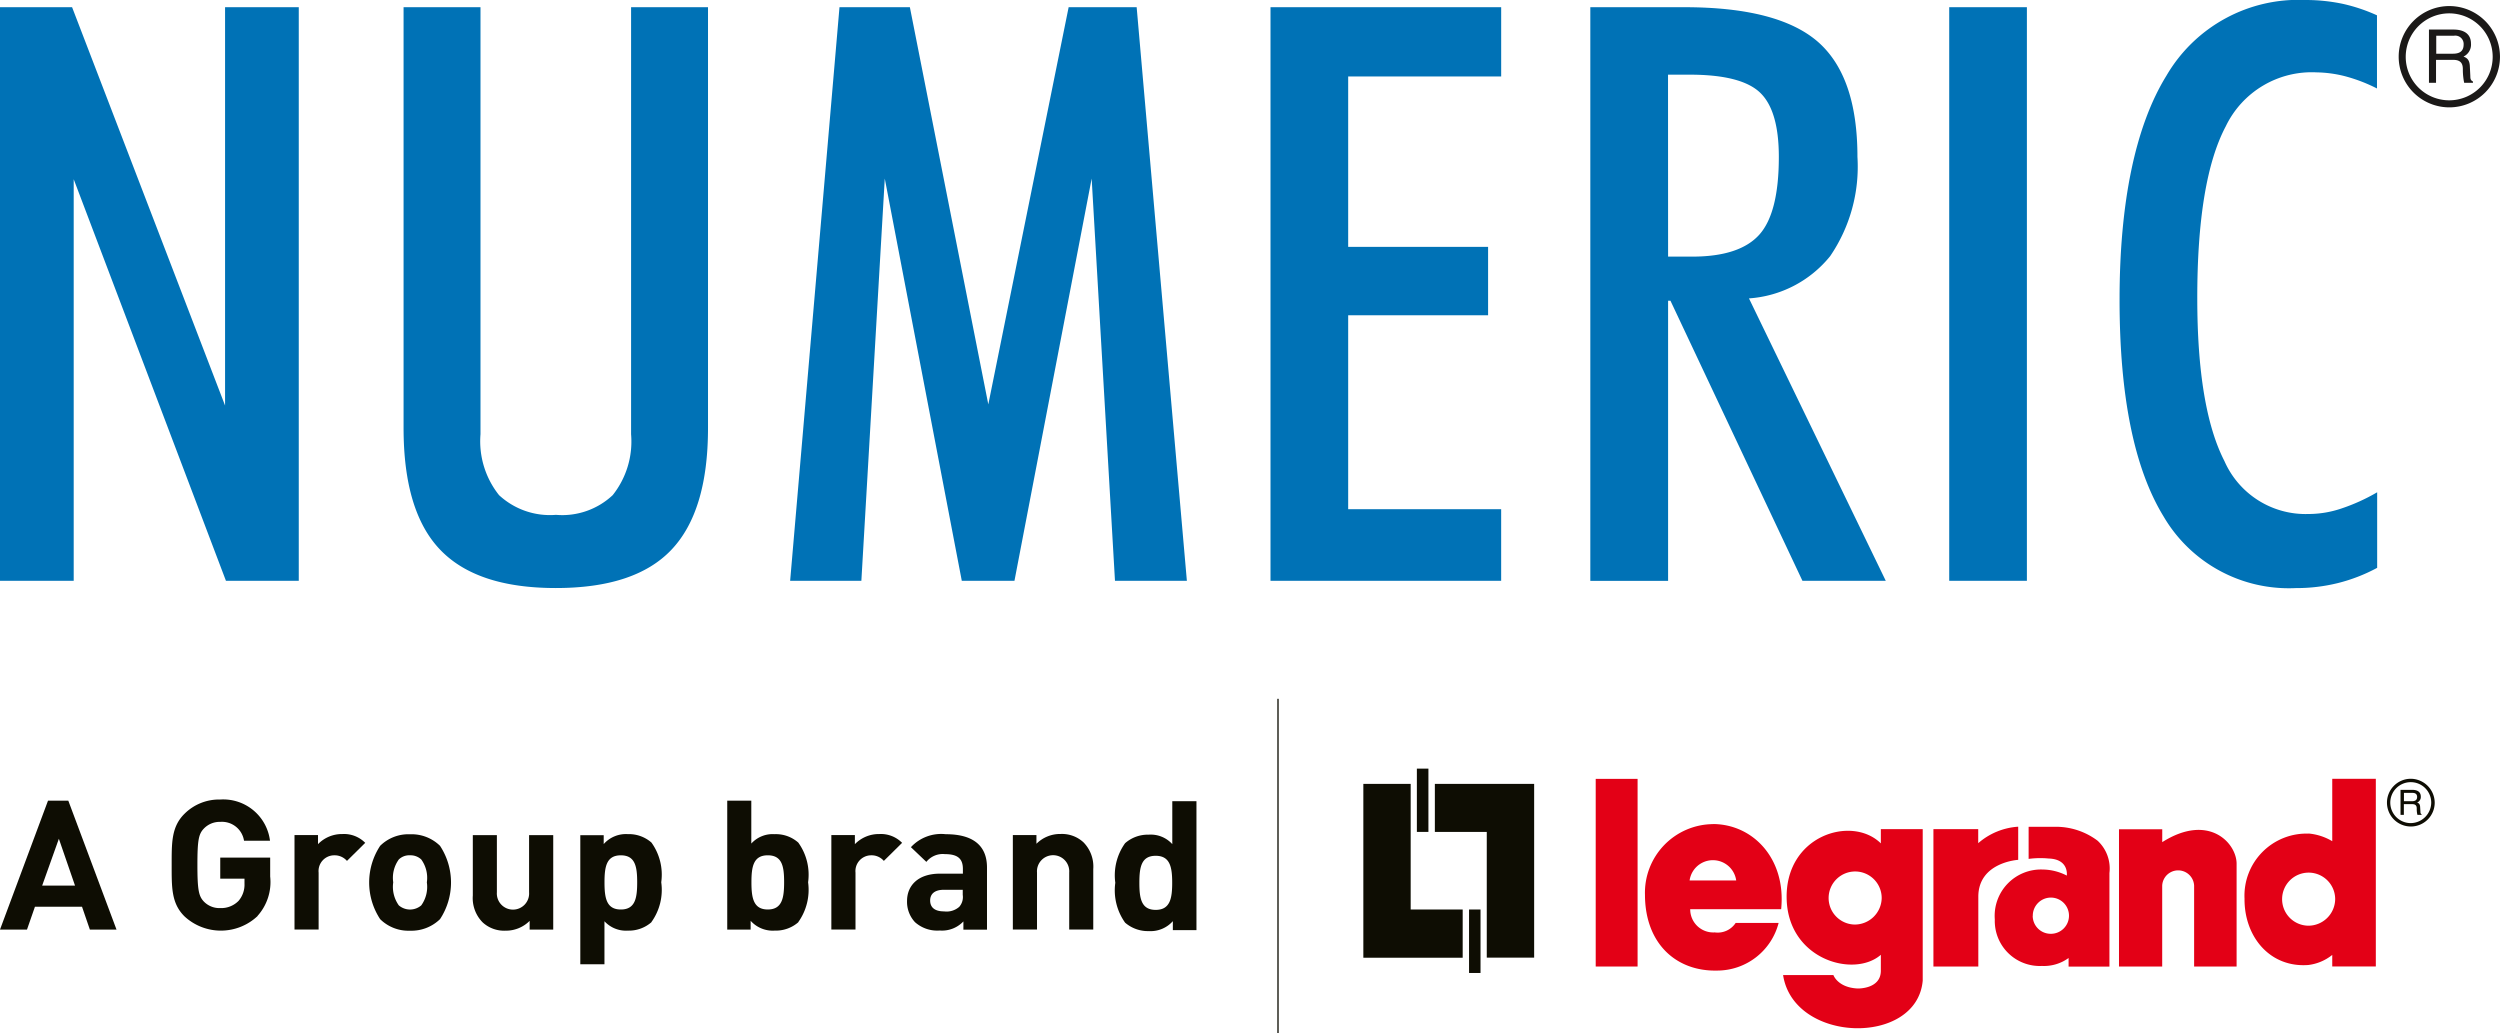 <svg xmlns="http://www.w3.org/2000/svg" width="153.01" height="63.248" viewBox="0 0 153.01 63.248">
  <g id="logo_2_" data-name="logo (2)" transform="translate(0 -0.01)">
    <path id="Path_17842" data-name="Path 17842" d="M145.484,34.768a10.317,10.317,0,0,1-2.395.928,10.5,10.5,0,0,1-2.568.307,8.885,8.885,0,0,1-8.111-4.4q-2.687-4.409-2.684-13.265c0-5.908.957-10.6,2.864-13.689A9.35,9.35,0,0,1,141.084.01,10.992,10.992,0,0,1,143.4.248a10.578,10.578,0,0,1,2.081.7V5.425a9.883,9.883,0,0,0-1.948-.748,7.5,7.5,0,0,0-1.757-.238,5.838,5.838,0,0,0-5.549,3.3q-1.748,3.3-1.745,10.523,0,6.731,1.664,9.972a5.426,5.426,0,0,0,5.131,3.235,6.294,6.294,0,0,0,2.006-.33,11.629,11.629,0,0,0,2.209-1v4.627ZM119.3.451h4.754V35.556H119.3ZM102.094,18.424V35.562h-4.76V.451h5.757q5.731,0,8.169,2.116c1.618,1.415,2.423,3.757,2.423,7.05a9.715,9.715,0,0,1-1.67,6.07,7,7,0,0,1-4.969,2.586l8.372,17.283h-5.1l-8.076-17.138h-.151Zm0-2.708h1.484c1.931,0,3.3-.452,4.1-1.345s1.194-2.487,1.194-4.76q0-2.835-1.148-3.931c-.765-.731-2.2-1.1-4.3-1.1h-1.334ZM77.76,35.556V.451H91.878V4.689H82.514v10.43h8.563v4.186H82.514V31.173h9.363v4.383Zm-29.4,0L51.38.451h4.308l4.8,24.31L65.405.451h4.163l3.073,35.106h-4.4L66.814,10.939,62.089,35.556H58.865L54.152,10.939,52.719,35.556H48.36ZM24.7,26.2V.451h4.708V26.587a5.291,5.291,0,0,0,1.136,3.728,4.585,4.585,0,0,0,3.484,1.206A4.512,4.512,0,0,0,37.5,30.315a5.272,5.272,0,0,0,1.125-3.728V.451h4.708V26.2c0,3.409-.748,5.885-2.238,7.456S37.245,36,34.016,36s-5.583-.783-7.079-2.348S24.7,29.608,24.7,26.2ZM0,35.556V.451H4.412l9.363,24.38V.451h4.511V35.556H13.828L4.511,10.979V35.556Z" transform="translate(0 0)" fill="#0072b6" fill-rule="evenodd"/>
    <rect id="Rectangle_150837" data-name="Rectangle 150837" width="0.081" height="20.478" transform="translate(78.178 42.78)" fill="#0e0d03"/>
    <path id="Path_17843" data-name="Path 17843" d="M3.606,86.855,2.58,89.731H4.592L3.6,86.855ZM5.5,92.421l-.481-1.4H2.139l-.487,1.4H0L2.939,84.53H4.18l2.951,7.891H5.485Z" transform="translate(0 -35.517)" fill="#0e0d03" fill-rule="evenodd"/>
    <path id="Path_17844" data-name="Path 17844" d="M23.379,91.541a3.275,3.275,0,0,1-4.464.029c-.817-.8-.794-1.786-.794-3.148s-.023-2.348.794-3.148a3,3,0,0,1,2.18-.864,2.882,2.882,0,0,1,3.044,2.522H22.549a1.366,1.366,0,0,0-1.455-1.154,1.339,1.339,0,0,0-1.015.423c-.307.33-.383.7-.383,2.215s.081,1.9.383,2.226a1.323,1.323,0,0,0,1.015.412,1.482,1.482,0,0,0,1.125-.446,1.527,1.527,0,0,0,.359-1.055v-.3H21.094V87.964H24.15v1.16a3.1,3.1,0,0,1-.771,2.406Z" transform="translate(-7.614 -35.466)" fill="#0e0d03" fill-rule="evenodd"/>
    <path id="Path_17845" data-name="Path 17845" d="M34.3,89.7a1,1,0,0,0-.783-.342.963.963,0,0,0-.951,1.061V93.9H31.09v-5.78h1.438v.557a2.036,2.036,0,0,1,1.49-.62,1.818,1.818,0,0,1,1.4.539l-1.113,1.1Z" transform="translate(-13.065 -37)" fill="#0e0d03" fill-rule="evenodd"/>
    <path id="Path_17846" data-name="Path 17846" d="M42.159,89.622a.961.961,0,0,0-.69-.255.914.914,0,0,0-.684.255,1.918,1.918,0,0,0-.342,1.4,1.949,1.949,0,0,0,.342,1.409,1.053,1.053,0,0,0,1.374,0,1.941,1.941,0,0,0,.342-1.409A1.918,1.918,0,0,0,42.159,89.622Zm1.148,3.653a2.512,2.512,0,0,1-1.838.707,2.46,2.46,0,0,1-1.826-.707,4.079,4.079,0,0,1,0-4.488,2.46,2.46,0,0,1,1.826-.707,2.489,2.489,0,0,1,1.838.707,4.079,4.079,0,0,1,0,4.488Z" transform="translate(-16.376 -37.009)" fill="#0e0d03" fill-rule="evenodd"/>
    <path id="Path_17847" data-name="Path 17847" d="M53.393,93.95v-.533a2.044,2.044,0,0,1-1.478.6,1.936,1.936,0,0,1-1.4-.51,2.11,2.11,0,0,1-.6-1.641V88.17h1.473v3.5a.988.988,0,1,0,1.971,0v-3.5h1.478v5.78H53.4Z" transform="translate(-20.977 -37.046)" fill="#0e0d03" fill-rule="evenodd"/>
    <path id="Path_17848" data-name="Path 17848" d="M63.741,89.363c-.887,0-1,.707-1,1.652s.11,1.664,1,1.664,1-.719,1-1.664S64.629,89.363,63.741,89.363Zm1.873,4.093a2.093,2.093,0,0,1-1.444.516,1.789,1.789,0,0,1-1.432-.574V96.03H61.26v-7.9h1.432v.545a1.816,1.816,0,0,1,1.478-.609,2.093,2.093,0,0,1,1.444.516,3.366,3.366,0,0,1,.6,2.429,3.374,3.374,0,0,1-.6,2.435Z" transform="translate(-25.743 -37.004)" fill="#0e0d03" fill-rule="evenodd"/>
    <path id="Path_17849" data-name="Path 17849" d="M79.251,87.875c-.887,0-1,.707-1,1.652s.116,1.664,1,1.664,1-.719,1-1.664S80.144,87.875,79.251,87.875Zm1.873,4.093a2.093,2.093,0,0,1-1.444.516,1.822,1.822,0,0,1-1.478-.6v.539H76.77V84.53h1.473v2.626a1.767,1.767,0,0,1,1.432-.574,2.062,2.062,0,0,1,1.444.516,3.367,3.367,0,0,1,.6,2.429,3.4,3.4,0,0,1-.6,2.435Z" transform="translate(-32.26 -35.517)" fill="#0e0d03" fill-rule="evenodd"/>
    <path id="Path_17850" data-name="Path 17850" d="M90.972,89.7a.991.991,0,0,0-.783-.342.966.966,0,0,0-.951,1.061V93.9H87.76v-5.78H89.2v.557a2.046,2.046,0,0,1,1.49-.62,1.818,1.818,0,0,1,1.4.539l-1.113,1.1Z" transform="translate(-36.878 -37)" fill="#0e0d03" fill-rule="evenodd"/>
    <path id="Path_17851" data-name="Path 17851" d="M99.165,91.473H97.994c-.539,0-.829.243-.829.655s.267.667.852.667a1.179,1.179,0,0,0,.928-.278.906.906,0,0,0,.215-.731v-.307Zm.035,2.435v-.5a1.8,1.8,0,0,1-1.449.557,2.042,2.042,0,0,1-1.513-.51,1.82,1.82,0,0,1-.487-1.3c0-.916.644-1.67,2.018-1.67h1.4V90.2c0-.632-.319-.91-1.1-.91a1.282,1.282,0,0,0-1.136.475l-.945-.9a2.519,2.519,0,0,1,2.134-.794c1.658,0,2.522.684,2.522,2.041v3.8H99.194Z" transform="translate(-40.236 -37.004)" fill="#0e0d03" fill-rule="evenodd"/>
    <path id="Path_17852" data-name="Path 17852" d="M110.37,93.9v-3.49a.988.988,0,1,0-1.971,0V93.9H106.92v-5.78h1.444v.533a2.044,2.044,0,0,1,1.478-.6,1.936,1.936,0,0,1,1.4.51,2.115,2.115,0,0,1,.6,1.641V93.9h-1.478Z" transform="translate(-44.93 -37)" fill="#0e0d03" fill-rule="evenodd"/>
    <path id="Path_17853" data-name="Path 17853" d="M120.206,87.93c-.887,0-1,.707-1,1.652s.11,1.658,1,1.658,1.009-.719,1.009-1.658S121.093,87.93,120.206,87.93Zm1.049,4.54V91.93a1.818,1.818,0,0,1-1.467.609,2.135,2.135,0,0,1-1.455-.516,3.4,3.4,0,0,1-.6-2.441,3.372,3.372,0,0,1,.6-2.423,2.107,2.107,0,0,1,1.444-.522,1.777,1.777,0,0,1,1.444.58V84.59H122.7v7.891h-1.444Z" transform="translate(-49.472 -35.542)" fill="#0e0d03" fill-rule="evenodd"/>
    <path id="Path_17854" data-name="Path 17854" d="M151.47,82.76V85.7h3.177v7.694h2.9V82.76Z" transform="translate(-63.651 -34.773)" fill="#0e0d03" fill-rule="evenodd"/>
    <rect id="Rectangle_150838" data-name="Rectangle 150838" width="0.707" height="3.873" transform="translate(86.718 47.053)" fill="#0e0d03"/>
    <path id="Path_17855" data-name="Path 17855" d="M150,93.4V90.448h-3.183V82.76H143.92V93.4Z" transform="translate(-60.478 -34.773)" fill="#0e0d03" fill-rule="evenodd"/>
    <rect id="Rectangle_150839" data-name="Rectangle 150839" width="0.702" height="3.885" transform="translate(89.912 55.675)" fill="#0e0d03"/>
    <rect id="Rectangle_150840" data-name="Rectangle 150840" width="2.563" height="11.485" transform="translate(97.664 47.68)" fill="#e30016"/>
    <path id="Path_17856" data-name="Path 17856" d="M204.1,87.437v8.4h2.748v-4.29c.017-2.1,2.441-2.238,2.441-2.238V87.28a4.132,4.132,0,0,0-2.447,1.009v-.858h-2.737Z" transform="translate(-85.767 -36.673)" fill="#e30016" fill-rule="evenodd"/>
    <path id="Path_17857" data-name="Path 17857" d="M223.69,87.55v8.4h2.644V91a.978.978,0,0,1,1.954,0v4.951h2.6V89.66c0-1.264-1.7-3.125-4.551-1.322V87.55H223.7Z" transform="translate(-93.999 -36.786)" fill="#e30016" fill-rule="evenodd"/>
    <path id="Path_17858" data-name="Path 17858" d="M212.65,89.255a5.373,5.373,0,0,1,1.229-.023c1.258.041,1.107,1.044,1.107,1.044a3.3,3.3,0,0,0-1.49-.371,2.835,2.835,0,0,0-2.916,3.055,2.755,2.755,0,0,0,2.887,2.847,2.56,2.56,0,0,0,1.629-.487v.528h2.5V90.119a2.316,2.316,0,0,0-.725-1.977,4.238,4.238,0,0,0-2.458-.852H212.65Zm.255,3.5a1.108,1.108,0,1,1,1.107,1.084A1.1,1.1,0,0,1,212.9,92.752Z" transform="translate(-88.49 -36.677)" fill="#e30016" fill-rule="evenodd"/>
    <path id="Path_17859" data-name="Path 17859" d="M240.83,91.212a1.624,1.624,0,1,1,1.658-1.623A1.643,1.643,0,0,1,240.83,91.212Zm.035-5.635a3.8,3.8,0,0,0-3.925,3.977c-.023,2.331,1.554,4.238,3.9,4.064A2.886,2.886,0,0,0,242.309,93v.707h2.667V82.22h-2.667v3.821a3.421,3.421,0,0,0-1.444-.47Z" transform="translate(-99.566 -34.546)" fill="#e30016" fill-rule="evenodd"/>
    <path id="Path_17860" data-name="Path 17860" d="M192.607,93.378a1.624,1.624,0,1,1,1.658-1.623A1.65,1.65,0,0,1,192.607,93.378Zm.186,3.914c-1.223-.058-1.484-.823-1.484-.823H188.23c.644,4.192,8.192,4.366,8.546.342V87.54h-2.563v.87c-1.774-1.751-5.9-.481-5.763,3.45.128,3.682,4.134,4.795,5.763,3.369v.991C194.2,97.338,192.793,97.292,192.793,97.292Z" transform="translate(-79.098 -36.782)" fill="#e30016" fill-rule="evenodd"/>
    <path id="Path_17861" data-name="Path 17861" d="M176.381,90.455a1.44,1.44,0,0,1,2.853,0h-2.847Zm1.42-3.45a4.2,4.2,0,0,0-4.151,4.331c.006,2.98,1.913,4.7,4.435,4.632a3.889,3.889,0,0,0,3.745-2.916H179.2a1.317,1.317,0,0,1-1.281.58,1.412,1.412,0,0,1-1.5-1.42h5.566C182.3,89.116,180.254,87,177.8,87Z" transform="translate(-72.971 -36.555)" fill="#e30016" fill-rule="evenodd"/>
    <path id="Path_17862" data-name="Path 17862" d="M253.35,84.933a1.253,1.253,0,1,1,1.287-1.252A1.267,1.267,0,0,1,253.35,84.933Zm0-2.713a1.461,1.461,0,1,0,1.5,1.461A1.476,1.476,0,0,0,253.35,82.22Z" transform="translate(-105.836 -34.546)" fill="#0e0d03" fill-rule="evenodd"/>
    <path id="Path_17863" data-name="Path 17863" d="M253.619,84.086h.487c.157,0,.319-.041.319-.261s-.174-.249-.278-.249h-.528Zm0,.835h-.209V83.39h.719c.255,0,.522.087.522.417a.365.365,0,0,1-.226.359c.087.035.18.075.186.29l.017.278c0,.081.012.116.07.151v.035h-.255a1.537,1.537,0,0,1-.041-.383c0-.122-.023-.272-.278-.272h-.51v.655Z" transform="translate(-106.488 -35.038)" fill="#0e0d03" fill-rule="evenodd"/>
    <path id="Path_17864" data-name="Path 17864" d="M256.3.65a3.1,3.1,0,1,0,3.108,3.1A3.105,3.105,0,0,0,256.3.65Zm0,5.769a2.661,2.661,0,1,1,2.661-2.667A2.661,2.661,0,0,1,256.3,6.419Z" transform="translate(-106.399 -0.269)" fill="#1b1918" fill-rule="evenodd"/>
    <path id="Path_17865" data-name="Path 17865" d="M256.856,6.388h-.446V3.13h1.5c.533,0,1.073.186,1.073.87a.808.808,0,0,1-.458.783c.186.081.371.162.388.609l.029.591c0,.186.029.255.162.33v.075h-.539a4.057,4.057,0,0,1-.081-.823c0-.267-.058-.58-.58-.58h-1.061v1.4Zm0-1.78h1.015c.319,0,.661-.081.661-.562a.51.51,0,0,0-.586-.539h-1.09V4.614Z" transform="translate(-107.748 -1.311)" fill="#1b1918" fill-rule="evenodd"/>
  </g>
</svg>
